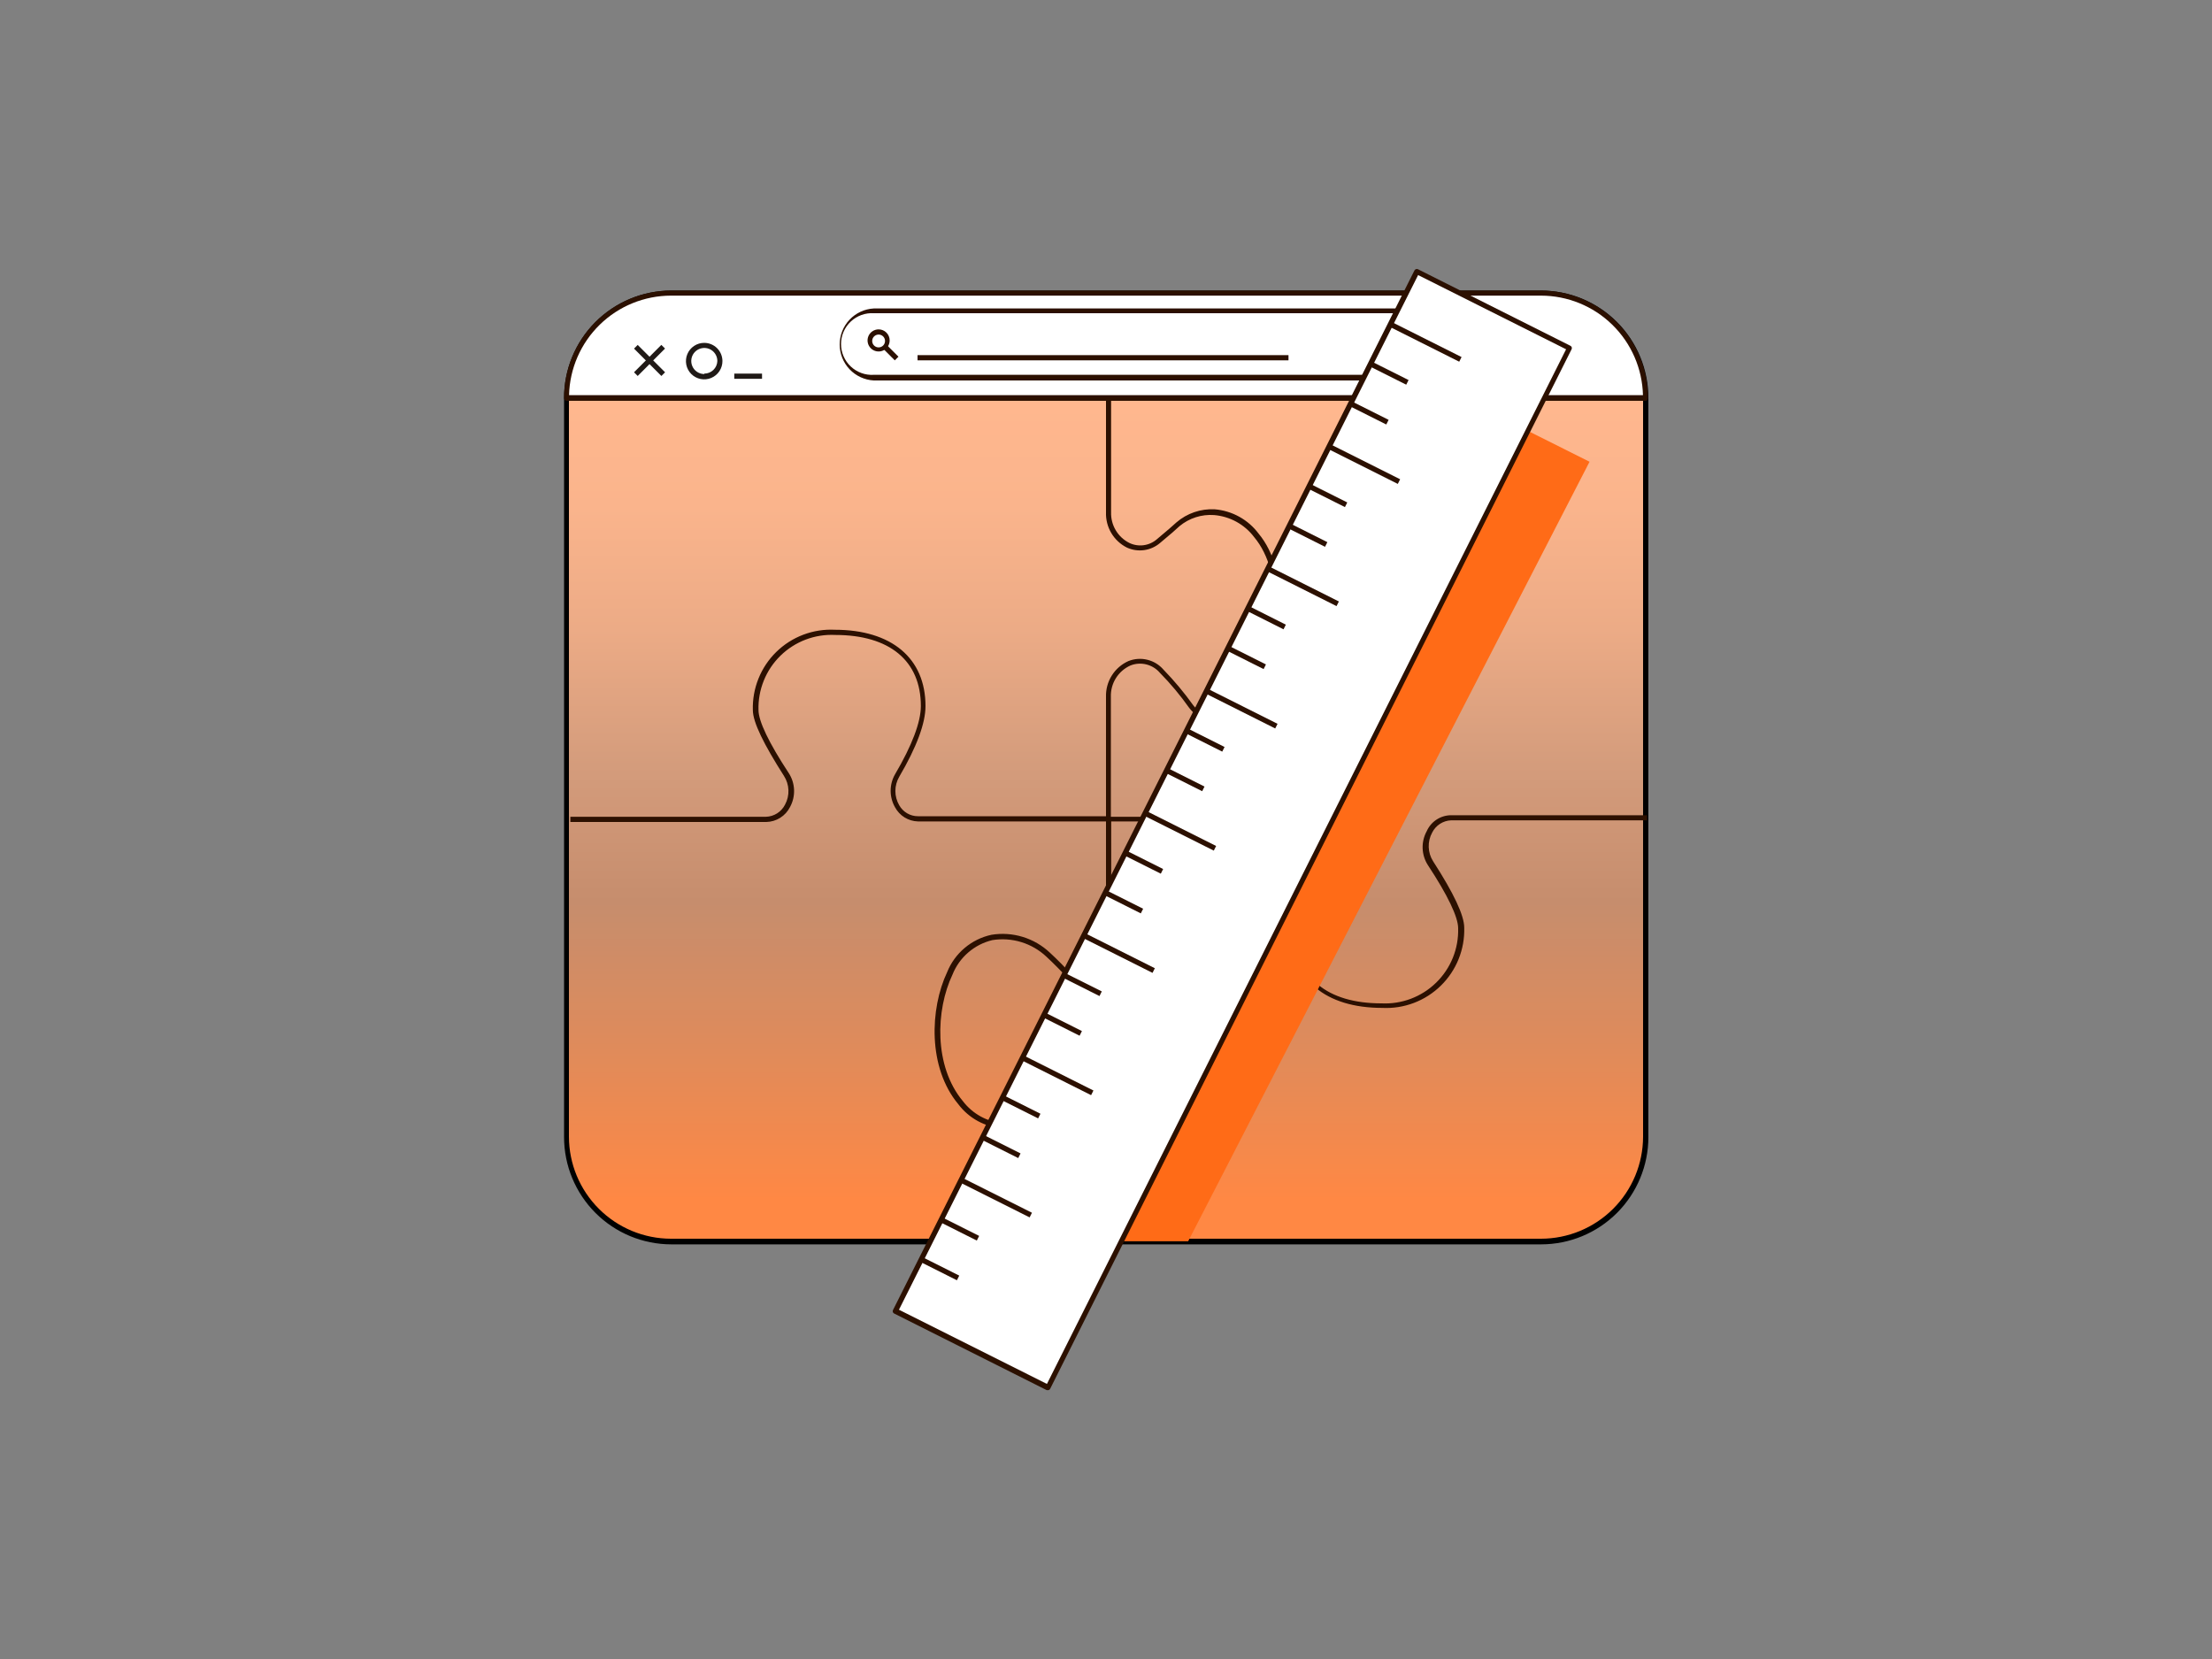 <?xml version="1.0" encoding="UTF-8"?> <svg xmlns="http://www.w3.org/2000/svg" width="200" height="150" viewBox="0 0 200 150" fill="none"><rect x="0" y="0" width="200" height="150" fill="#808080" stroke="none"/><g id="module-2 1"><g id="Layer 1"><path id="Vector" d="M139.33 26.5H60.67C55.446 26.5 51.21 30.735 51.21 35.96V102.77C51.21 107.995 55.446 112.23 60.67 112.23H139.33C144.555 112.23 148.79 107.995 148.79 102.77V35.96C148.79 30.735 144.555 26.5 139.33 26.5Z" fill="url(#paint0_linear_303_177)"></path><path id="Vector_2" d="M139.33 26.27H60.67C59.396 26.274 58.136 26.529 56.96 27.02C55.785 27.511 54.718 28.229 53.82 29.132C52.922 30.036 52.211 31.107 51.727 32.286C51.243 33.464 50.996 34.726 51 36V102.82C51.003 105.389 52.025 107.852 53.841 109.669C55.658 111.486 58.121 112.507 60.69 112.51H139.35C141.919 112.507 144.382 111.486 146.199 109.669C148.016 107.852 149.037 105.389 149.04 102.82V36C149.044 34.723 148.796 33.457 148.309 32.276C147.823 31.096 147.108 30.022 146.206 29.118C145.304 28.214 144.232 27.497 143.052 27.008C141.872 26.52 140.607 26.269 139.33 26.27ZM148.56 102.78C148.555 105.225 147.58 107.569 145.85 109.297C144.12 111.025 141.775 111.997 139.33 112H60.67C58.225 111.997 55.88 111.025 54.15 109.297C52.42 107.569 51.445 105.225 51.44 102.78V36C51.443 33.554 52.416 31.209 54.147 29.48C55.878 27.751 58.224 26.78 60.67 26.78H139.33C141.776 26.78 144.122 27.751 145.853 29.48C147.584 31.209 148.557 33.554 148.56 36V102.78Z" fill="black"></path><path id="Vector_3" d="M109.84 46.05C108.57 45.981 107.322 46.407 106.36 47.24C106.1 47.49 105.51 47.99 104.63 48.73C104.29 49.035 103.867 49.231 103.414 49.294C102.961 49.356 102.5 49.282 102.09 49.08C101.585 48.821 101.164 48.425 100.876 47.936C100.587 47.447 100.443 46.887 100.46 46.32V35.8H100V46.32C99.977 46.977 100.142 47.627 100.477 48.192C100.812 48.758 101.303 49.215 101.89 49.51C102.378 49.734 102.92 49.813 103.452 49.739C103.983 49.664 104.483 49.439 104.89 49.09C105.78 48.35 106.37 47.84 106.65 47.57C107.523 46.847 108.64 46.489 109.77 46.57C110.482 46.628 111.174 46.837 111.799 47.181C112.425 47.526 112.971 47.999 113.4 48.57C116.15 51.85 115.47 58.13 114.63 61.32C114.341 62.198 113.814 62.979 113.108 63.576C112.402 64.172 111.544 64.561 110.63 64.7C110.133 64.83 109.608 64.811 109.121 64.646C108.634 64.48 108.206 64.176 107.89 63.77C107.076 62.63 106.177 61.554 105.2 60.55C104.819 60.106 104.308 59.792 103.74 59.653C103.172 59.513 102.574 59.554 102.03 59.77C101.41 60.047 100.886 60.502 100.525 61.077C100.163 61.652 99.981 62.321 100 63V73.8H83C82.653 73.801 82.313 73.708 82.014 73.532C81.715 73.356 81.468 73.103 81.3 72.8C81.075 72.411 80.956 71.97 80.956 71.52C80.956 71.07 81.075 70.629 81.3 70.24C82.88 67.55 83.68 65.39 83.68 63.84C83.68 59.52 80.62 56.94 75.48 56.94C74.507 56.891 73.534 57.045 72.623 57.39C71.712 57.736 70.882 58.266 70.186 58.948C69.49 59.63 68.943 60.449 68.579 61.353C68.215 62.257 68.041 63.226 68.07 64.2C68.07 65.31 69.07 67.31 70.88 70.15C71.129 70.534 71.269 70.979 71.287 71.436C71.305 71.894 71.199 72.348 70.98 72.75C70.818 73.072 70.572 73.345 70.267 73.539C69.962 73.732 69.611 73.84 69.25 73.85H51.57V74.32H69.29C69.736 74.31 70.17 74.179 70.547 73.941C70.924 73.704 71.229 73.368 71.43 72.97C71.691 72.494 71.817 71.956 71.796 71.413C71.775 70.871 71.607 70.345 71.31 69.89C69.52 67.17 68.58 65.2 68.58 64.2C68.554 63.288 68.717 62.381 69.059 61.536C69.4 60.69 69.913 59.925 70.565 59.287C71.217 58.649 71.994 58.153 72.846 57.83C73.699 57.507 74.609 57.364 75.52 57.41C80.44 57.41 83.26 59.75 83.26 63.84C83.26 65.29 82.45 67.42 80.93 70C80.667 70.456 80.528 70.973 80.528 71.5C80.528 72.027 80.667 72.544 80.93 73C81.133 73.375 81.431 73.691 81.794 73.913C82.158 74.136 82.574 74.26 83 74.27H100.44V63C100.422 62.406 100.58 61.82 100.895 61.316C101.21 60.812 101.668 60.413 102.21 60.17C102.667 59.989 103.169 59.956 103.646 60.074C104.123 60.193 104.551 60.457 104.87 60.83C105.838 61.813 106.724 62.874 107.52 64C107.885 64.484 108.383 64.85 108.954 65.052C109.525 65.255 110.142 65.285 110.73 65.14C111.736 64.991 112.68 64.564 113.456 63.907C114.232 63.249 114.808 62.388 115.12 61.42C115.98 58.14 116.67 51.68 113.8 48.25C113.333 47.624 112.739 47.104 112.056 46.725C111.374 46.346 110.618 46.116 109.84 46.05Z" fill="#2C1000"></path><path id="Vector_4" d="M129 75.15C128.738 75.626 128.61 76.163 128.629 76.705C128.649 77.248 128.815 77.775 129.11 78.23C130.9 80.95 131.84 82.92 131.84 83.93C131.866 84.842 131.703 85.749 131.362 86.594C131.02 87.44 130.507 88.206 129.855 88.843C129.204 89.481 128.427 89.977 127.574 90.3C126.721 90.623 125.811 90.766 124.9 90.72C119.98 90.72 117.16 88.37 117.16 84.29C117.16 82.84 117.97 80.7 119.49 78.13C119.753 77.674 119.892 77.157 119.892 76.63C119.892 76.104 119.753 75.586 119.49 75.13C119.286 74.749 118.984 74.429 118.615 74.204C118.245 73.978 117.823 73.856 117.39 73.85H100V86.94C100.016 87.33 99.914 87.715 99.707 88.045C99.5 88.375 99.198 88.635 98.84 88.79C98.544 88.907 98.219 88.929 97.911 88.852C97.602 88.775 97.326 88.603 97.12 88.36C96.29 87.45 95.54 86.7 94.92 86.13C94.223 85.474 93.384 84.988 92.468 84.709C91.552 84.429 90.585 84.365 89.64 84.52C88.749 84.713 87.919 85.121 87.222 85.709C86.524 86.296 85.981 87.045 85.64 87.89C84.07 91.21 83.88 96.52 86.64 99.83C87.112 100.459 87.713 100.98 88.403 101.358C89.093 101.735 89.856 101.961 90.64 102.02C91.909 102.092 93.156 101.669 94.12 100.84C94.38 100.58 94.97 100.08 95.85 99.35C96.19 99.052 96.61 98.859 97.058 98.797C97.505 98.735 97.962 98.805 98.37 99C98.876 99.26 99.299 99.658 99.587 100.149C99.876 100.639 100.019 101.201 100 101.77V112.29H100.47V101.76C100.492 101.102 100.324 100.452 99.987 99.887C99.651 99.321 99.159 98.865 98.57 98.57C98.083 98.344 97.54 98.263 97.008 98.338C96.476 98.412 95.977 98.639 95.57 98.99C94.68 99.73 94.09 100.24 93.82 100.5C92.954 101.247 91.832 101.627 90.69 101.56C89.979 101.498 89.289 101.287 88.664 100.943C88.039 100.599 87.493 100.128 87.06 99.56C84.42 96.4 84.6 91.31 86.12 88.12C86.427 87.348 86.915 86.662 87.544 86.119C88.172 85.576 88.922 85.192 89.73 85C90.602 84.861 91.494 84.923 92.338 85.181C93.182 85.439 93.956 85.887 94.6 86.49C95.22 87.06 95.95 87.8 96.78 88.69C97.049 89.002 97.407 89.222 97.807 89.323C98.206 89.423 98.626 89.398 99.01 89.25C99.455 89.058 99.831 88.738 100.092 88.329C100.352 87.921 100.484 87.444 100.47 86.96V74.27H117.47C117.816 74.276 118.154 74.371 118.452 74.546C118.75 74.721 118.997 74.971 119.17 75.27C119.394 75.662 119.511 76.105 119.511 76.555C119.511 77.006 119.394 77.449 119.17 77.84C117.58 80.53 116.78 82.68 116.78 84.24C116.78 88.56 119.84 91.13 124.98 91.13C125.952 91.179 126.924 91.026 127.835 90.681C128.745 90.336 129.574 89.806 130.27 89.125C130.966 88.445 131.514 87.627 131.879 86.724C132.243 85.822 132.417 84.853 132.39 83.88C132.39 82.77 131.44 80.76 129.58 77.88C129.333 77.495 129.194 77.05 129.179 76.593C129.163 76.135 129.27 75.682 129.49 75.28C129.65 74.957 129.895 74.684 130.197 74.489C130.5 74.293 130.85 74.183 131.21 74.17H148.93V73.71H131.17C130.709 73.718 130.259 73.858 129.875 74.113C129.49 74.368 129.187 74.728 129 75.15Z" fill="#2C1000"></path><path id="Vector_5" d="M139.33 26.5H60.67C59.424 26.5 58.191 26.746 57.041 27.224C55.89 27.702 54.846 28.402 53.967 29.285C53.088 30.168 52.392 31.215 51.919 32.367C51.446 33.52 51.205 34.754 51.21 36H148.79C148.795 34.754 148.555 33.52 148.081 32.367C147.608 31.215 146.912 30.168 146.033 29.285C145.154 28.402 144.11 27.702 142.959 27.224C141.809 26.746 140.576 26.5 139.33 26.5Z" fill="white"></path><path id="Vector_6" d="M139.33 26.27H60.67C59.396 26.274 58.136 26.529 56.961 27.02C55.785 27.511 54.718 28.229 53.82 29.132C52.922 30.036 52.211 31.107 51.727 32.286C51.243 33.464 50.996 34.726 51 36C50.999 36.031 51.004 36.062 51.015 36.091C51.026 36.12 51.042 36.147 51.064 36.169C51.085 36.192 51.111 36.209 51.14 36.222C51.168 36.234 51.199 36.24 51.23 36.24H148.81C148.866 36.23 148.916 36.2 148.951 36.156C148.986 36.112 149.004 36.056 149 36C149.004 34.726 148.757 33.464 148.273 32.286C147.79 31.107 147.078 30.036 146.18 29.132C145.282 28.229 144.215 27.511 143.04 27.02C141.865 26.529 140.604 26.274 139.33 26.27ZM51.45 35.73C51.51 33.324 52.508 31.036 54.23 29.355C55.952 27.674 58.263 26.732 60.67 26.73H139.33C141.737 26.732 144.048 27.674 145.77 29.355C147.493 31.036 148.49 33.324 148.55 35.73H51.45Z" fill="#2C1000"></path><path id="Vector_7" d="M57.658 31.186L57.326 31.519L59.801 33.994L60.133 33.661L57.658 31.186Z" fill="#201A17"></path><path id="Vector_8" d="M59.796 31.183L57.325 33.661L57.658 33.993L60.129 31.514L59.796 31.183Z" fill="#201A17"></path><path id="Vector_9" d="M63.68 31C63.353 30.998 63.032 31.093 62.76 31.274C62.487 31.454 62.274 31.712 62.148 32.014C62.021 32.316 61.988 32.648 62.051 32.969C62.115 33.291 62.272 33.585 62.503 33.817C62.735 34.048 63.03 34.205 63.351 34.269C63.672 34.332 64.004 34.299 64.306 34.172C64.608 34.046 64.865 33.833 65.046 33.56C65.227 33.288 65.322 32.967 65.32 32.64C65.317 32.206 65.144 31.79 64.837 31.483C64.53 31.176 64.114 31.003 63.68 31ZM63.68 33.82C63.447 33.82 63.218 33.751 63.024 33.621C62.83 33.492 62.679 33.307 62.59 33.092C62.501 32.876 62.477 32.639 62.523 32.41C62.568 32.181 62.681 31.971 62.846 31.806C63.011 31.641 63.221 31.528 63.45 31.483C63.679 31.437 63.916 31.46 64.132 31.55C64.347 31.639 64.531 31.79 64.661 31.985C64.791 32.178 64.86 32.407 64.86 32.64C64.85 32.946 64.721 33.236 64.501 33.449C64.28 33.661 63.986 33.78 63.68 33.78V33.82Z" fill="#201A17"></path><path id="Vector_10" d="M68.9 33.78H66.39V34.25H68.9V33.78Z" fill="#201A17"></path><path id="Vector_11" d="M132.74 28.13H79C78.204 28.13 77.441 28.446 76.879 29.009C76.316 29.571 76 30.334 76 31.13C76 31.926 76.316 32.689 76.879 33.251C77.441 33.814 78.204 34.13 79 34.13H132.74C133.536 34.13 134.299 33.814 134.861 33.251C135.424 32.689 135.74 31.926 135.74 31.13C135.74 30.334 135.424 29.571 134.861 29.009C134.299 28.446 133.536 28.13 132.74 28.13Z" fill="white"></path><path id="Vector_12" d="M132.74 27.89H79C78.168 27.936 77.385 28.299 76.813 28.905C76.24 29.51 75.921 30.312 75.921 31.145C75.921 31.979 76.24 32.78 76.813 33.386C77.385 33.991 78.168 34.354 79 34.4H132.74C133.573 34.354 134.355 33.991 134.928 33.386C135.501 32.78 135.82 31.979 135.82 31.145C135.82 30.312 135.501 29.51 134.928 28.905C134.355 28.299 133.573 27.936 132.74 27.89ZM132.74 33.89H79C78.621 33.913 78.24 33.858 77.883 33.728C77.525 33.598 77.198 33.397 76.921 33.136C76.644 32.875 76.423 32.561 76.272 32.211C76.121 31.862 76.043 31.486 76.043 31.105C76.043 30.725 76.121 30.348 76.272 29.999C76.423 29.65 76.644 29.335 76.921 29.074C77.198 28.813 77.525 28.612 77.883 28.482C78.24 28.352 78.621 28.297 79 28.32H132.74C133.45 28.363 134.117 28.675 134.604 29.192C135.092 29.71 135.363 30.394 135.363 31.105C135.363 31.816 135.092 32.5 134.604 33.018C134.117 33.536 133.45 33.848 132.74 33.89Z" fill="#2C1000"></path><g id="Vector_13" style="mix-blend-mode:multiply"><path d="M92.19 112.23H107.43L143.72 41.75L131.54 35.65L92.19 112.23Z" fill="#FF6B17"></path></g><path id="Vector_14" d="M128.127 24.561L80.968 118.532L94.767 125.457L141.927 31.487L128.127 24.561Z" fill="white"></path><path id="Vector_15" d="M142 31.27L128.2 24.34C128.144 24.316 128.081 24.313 128.023 24.334C127.966 24.354 127.918 24.396 127.89 24.45L80.74 118.45C80.726 118.477 80.718 118.506 80.716 118.537C80.713 118.567 80.717 118.597 80.726 118.626C80.735 118.655 80.75 118.681 80.77 118.704C80.789 118.727 80.813 118.746 80.84 118.76L94.64 125.69H94.74H94.81C94.84 125.68 94.868 125.665 94.892 125.644C94.916 125.623 94.936 125.598 94.95 125.57L142.1 31.57C142.125 31.517 142.129 31.456 142.11 31.4C142.091 31.344 142.052 31.298 142 31.27ZM94.66 125.13L81.28 118.42L128.22 24.87L141.6 31.58L94.66 125.13Z" fill="#2C1000"></path><path id="Vector_16" d="M83.37 113.648L83.159 114.068L86.52 115.755L86.731 115.335L83.37 113.648Z" fill="#2C1000"></path><path id="Vector_17" d="M85.169 110.059L84.959 110.479L88.319 112.166L88.53 111.745L85.169 110.059Z" fill="#2C1000"></path><path id="Vector_18" d="M86.958 106.468L86.748 106.888L93.094 110.071L93.305 109.651L86.958 106.468Z" fill="#2C1000"></path><path id="Vector_19" d="M88.913 102.602L88.703 103.022L92.064 104.708L92.274 104.288L88.913 102.602Z" fill="#2C1000"></path><path id="Vector_20" d="M90.712 99.014L90.501 99.435L93.862 101.12L94.073 100.7L90.712 99.014Z" fill="#2C1000"></path><path id="Vector_21" d="M92.518 95.414L92.307 95.834L98.653 99.019L98.864 98.599L92.518 95.414Z" fill="#2C1000"></path><path id="Vector_22" d="M94.463 91.539L94.252 91.959L97.612 93.645L97.823 93.225L94.463 91.539Z" fill="#2C1000"></path><path id="Vector_23" d="M96.05 88.37L99.41 90.06L99.62 89.64L96.26 87.96L96.05 88.37Z" fill="#2C1000"></path><path id="Vector_24" d="M98.072 84.358L97.861 84.778L104.207 87.963L104.417 87.543L98.072 84.358Z" fill="#2C1000"></path><path id="Vector_25" d="M99.997 80.478L99.787 80.898L103.147 82.584L103.358 82.164L99.997 80.478Z" fill="#2C1000"></path><path id="Vector_26" d="M101.806 76.889L101.595 77.309L104.955 78.995L105.166 78.575L101.806 76.889Z" fill="#2C1000"></path><path id="Vector_27" d="M103.611 73.305L103.4 73.726L109.746 76.91L109.957 76.49L103.611 73.305Z" fill="#2C1000"></path><path id="Vector_28" d="M105.546 69.43L105.335 69.851L108.696 71.537L108.907 71.117L105.546 69.43Z" fill="#2C1000"></path><path id="Vector_29" d="M107.36 65.852L107.149 66.272L110.509 67.959L110.72 67.539L107.36 65.852Z" fill="#2C1000"></path><path id="Vector_30" d="M109.165 62.259L108.954 62.679L115.3 65.864L115.511 65.444L109.165 62.259Z" fill="#2C1000"></path><path id="Vector_31" d="M111.1 58.389L110.89 58.809L114.25 60.496L114.461 60.075L111.1 58.389Z" fill="#2C1000"></path><path id="Vector_32" d="M112.69 55.21L116.05 56.9L116.26 56.48L112.9 54.79L112.69 55.21Z" fill="#2C1000"></path><path id="Vector_33" d="M114.709 51.197L114.498 51.617L120.844 54.802L121.055 54.382L114.709 51.197Z" fill="#2C1000"></path><path id="Vector_34" d="M116.654 47.332L116.443 47.752L119.803 49.439L120.014 49.019L116.654 47.332Z" fill="#2C1000"></path><path id="Vector_35" d="M118.453 43.743L118.242 44.163L121.603 45.849L121.814 45.429L118.453 43.743Z" fill="#2C1000"></path><path id="Vector_36" d="M120.248 40.148L120.038 40.569L126.383 43.753L126.594 43.333L120.248 40.148Z" fill="#2C1000"></path><path id="Vector_37" d="M122.192 36.274L121.981 36.694L125.342 38.381L125.553 37.961L122.192 36.274Z" fill="#2C1000"></path><path id="Vector_38" d="M123.996 32.676L123.785 33.096L127.146 34.782L127.357 34.362L123.996 32.676Z" fill="#2C1000"></path><path id="Vector_39" d="M125.802 29.099L125.591 29.519L131.937 32.703L132.148 32.283L125.802 29.099Z" fill="#2C1000"></path><path id="Vector_40" d="M79.44 29.78C79.243 29.78 79.049 29.839 78.885 29.949C78.72 30.058 78.592 30.215 78.517 30.397C78.441 30.58 78.421 30.781 78.46 30.975C78.498 31.169 78.594 31.347 78.733 31.487C78.873 31.627 79.051 31.722 79.245 31.761C79.439 31.799 79.64 31.78 79.823 31.704C80.006 31.628 80.162 31.5 80.272 31.336C80.382 31.171 80.44 30.978 80.44 30.78C80.44 30.515 80.335 30.261 80.147 30.073C79.96 29.885 79.706 29.78 79.44 29.78ZM79.44 31.41C79.326 31.41 79.214 31.376 79.118 31.312C79.023 31.248 78.948 31.158 78.905 31.052C78.861 30.946 78.849 30.829 78.872 30.717C78.894 30.604 78.949 30.501 79.03 30.42C79.111 30.339 79.215 30.284 79.327 30.261C79.44 30.239 79.556 30.25 79.662 30.294C79.768 30.338 79.859 30.412 79.923 30.508C79.986 30.603 80.02 30.715 80.02 30.83C80.02 30.984 79.959 31.131 79.851 31.24C79.742 31.349 79.594 31.41 79.44 31.41Z" fill="#2C1000"></path><path id="Vector_41" d="M80.238 31.253L79.906 31.586L80.904 32.582L81.236 32.25L80.238 31.253Z" fill="#2C1000"></path><path id="Vector_42" d="M116.5 32.11H82.96V32.58H116.5V32.11Z" fill="#2C1000"></path></g></g><defs><linearGradient id="paint0_linear_303_177" x1="100" y1="36.52" x2="100" y2="109.19" gradientUnits="userSpaceOnUse"><stop stop-color="#FFB78E"></stop><stop offset="0.13" stop-color="#FAB48C"></stop><stop offset="0.28" stop-color="#ECAB86"></stop><stop offset="0.45" stop-color="#D49C7C"></stop><stop offset="0.62" stop-color="#C68D6D"></stop><stop offset="0.8" stop-color="#DF8B5B"></stop><stop offset="0.99" stop-color="#FF8844"></stop></linearGradient></defs></svg> 